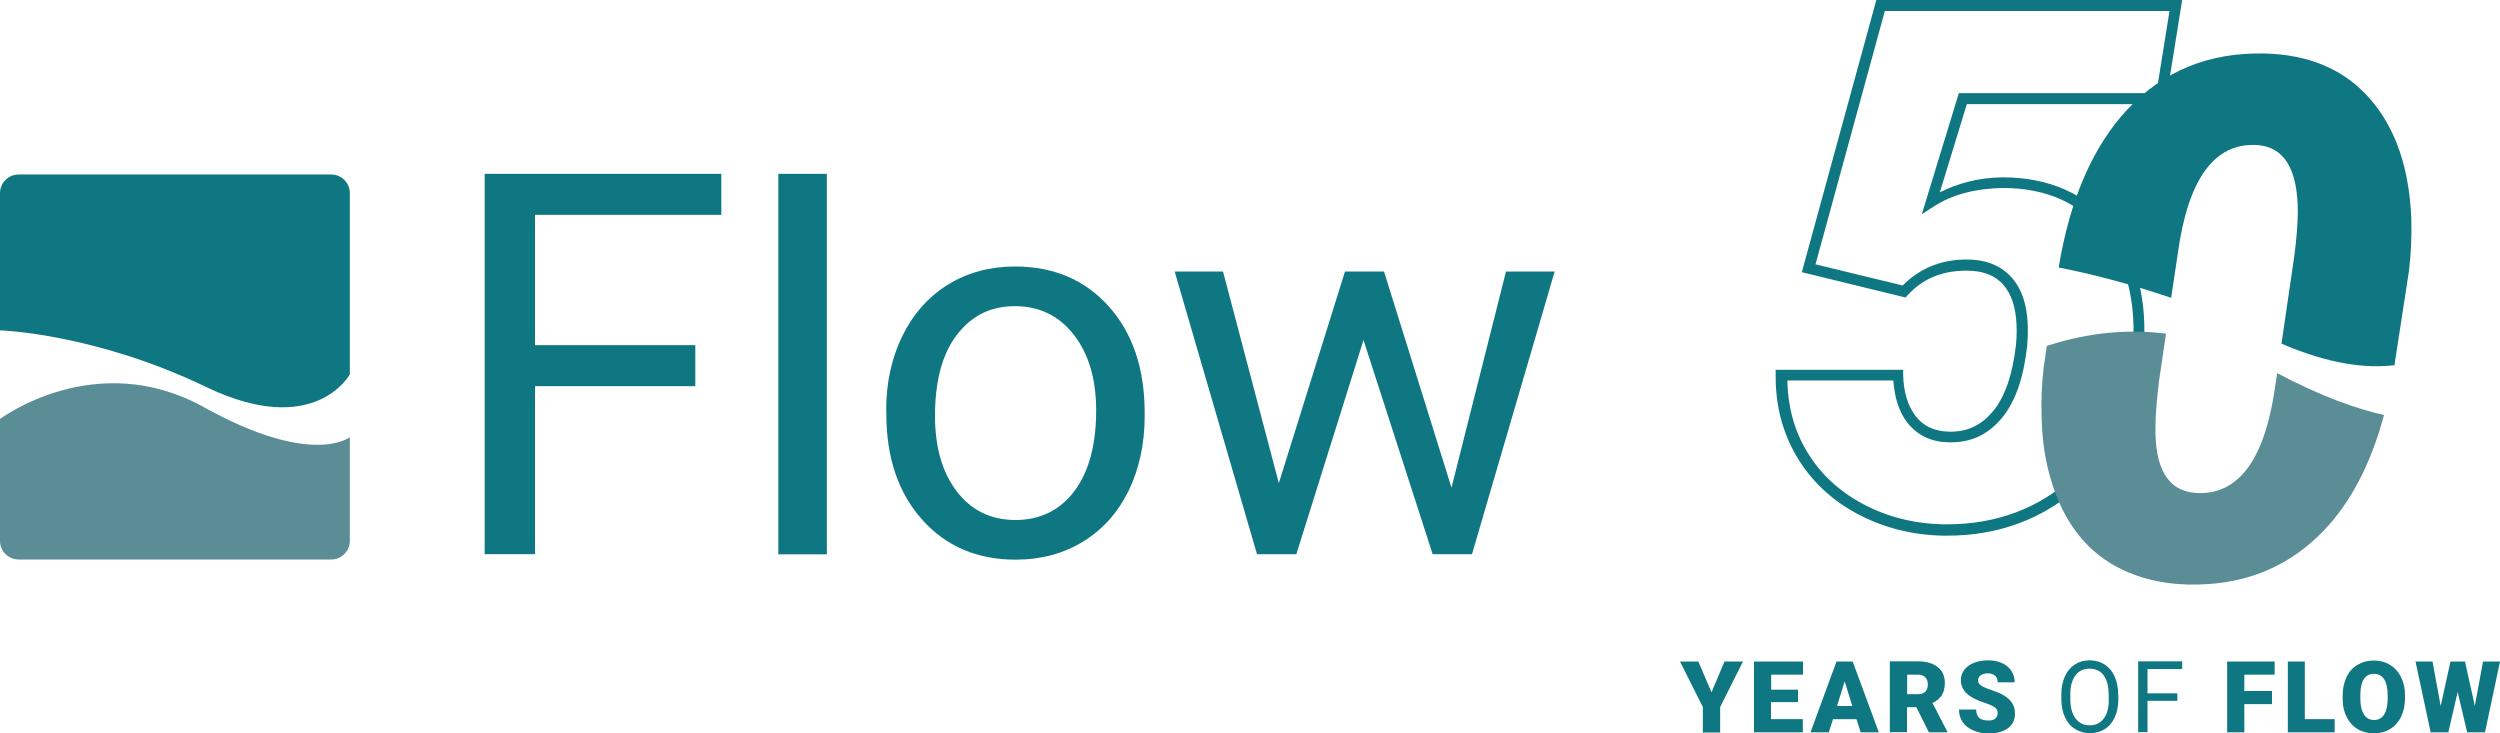 <?xml version="1.0" encoding="UTF-8"?><svg id="Layer_2" xmlns="http://www.w3.org/2000/svg" viewBox="0 0 150 44"><defs><style>.cls-1{fill:#5b8d97;}.cls-1,.cls-2{stroke-width:0px;}.cls-2{fill:#0e7781;}</style></defs><g id="Layer_1-2"><path class="cls-2" d="m119.72,43.12c-.1.07-.23.11-.4.11-.27,0-.46-.05-.57-.16-.12-.11-.18-.28-.18-.5h-1.03c0,.28.07.53.21.74.14.22.35.38.63.51.28.12.59.19.94.19.49,0,.87-.11,1.16-.32.28-.21.42-.5.42-.88,0-.47-.23-.83-.69-1.1-.19-.11-.43-.21-.73-.31s-.5-.19-.62-.27c-.12-.09-.18-.19-.18-.3,0-.12.05-.23.16-.31.11-.08.25-.12.43-.12s.33.05.43.14c.11.1.16.23.16.4h1.02c0-.26-.07-.49-.2-.69s-.32-.36-.57-.47-.52-.16-.82-.16-.6.05-.85.15c-.25.1-.45.24-.58.42-.14.18-.21.39-.21.62,0,.47.28.85.83,1.12.17.08.39.17.66.26.27.09.45.18.56.26.11.08.16.2.16.35,0,.13-.05.23-.15.31Zm-5.29-2.64h.65c.19,0,.34.05.44.16.1.1.15.25.15.43s-.05.33-.15.43c-.1.1-.25.15-.44.15h-.65v-1.17Zm1.31,3.46h1.1v-.04l-.89-1.72c.26-.12.44-.28.56-.47s.18-.44.18-.74c0-.41-.14-.72-.43-.95-.28-.22-.68-.34-1.19-.34h-1.68v4.25h1.03v-1.5h.56l.75,1.5Zm-5.06-3.06l.46,1.48h-.92l.46-1.48Zm.95,3.06h1.1l-1.57-4.25h-.97l-1.56,4.25h1.1l.25-.79h1.41l.25.79Zm-3.74-2.56h-1.62v-.9h1.91v-.79h-2.94v4.25h2.93v-.79h-1.91v-1.02h1.62v-.76Zm-5.99-1.69h-1.1l1.37,2.73v1.53h1.04v-1.53l1.37-2.73h-1.11l-.78,1.85-.79-1.85Z"/><path class="cls-2" d="m130.64,41.6h-1.79v-1.46h2.08v-.46h-2.64v4.25h.56v-1.88h1.79v-.46Zm-4.11.39c0,.49-.11.87-.31,1.13-.2.26-.48.4-.84.4s-.64-.14-.85-.42-.31-.66-.31-1.15v-.31c0-.48.11-.85.31-1.12s.48-.4.84-.4.65.13.85.4.3.66.3,1.16v.32Zm.56-.31c0-.41-.07-.78-.21-1.09-.14-.31-.34-.55-.6-.72-.26-.16-.56-.25-.9-.25s-.63.08-.89.25c-.26.17-.46.41-.6.72-.14.31-.21.67-.21,1.08v.31c0,.4.08.75.22,1.06.14.3.34.54.6.7.26.16.56.25.89.25s.64-.08.9-.25c.26-.16.46-.4.6-.71.14-.31.21-.67.21-1.09v-.27Z"/><path class="cls-2" d="m147.9,39.69h-.87l-.59,2.67-.49-2.67h-1.02l.91,4.25h1.06l.56-2.42.57,2.42h1.07l.9-4.25h-1.02l-.49,2.67-.59-2.67Zm-4.64,2.23c0,.41-.07.73-.21.95-.14.22-.34.33-.6.33-.27,0-.48-.11-.62-.34-.14-.22-.21-.54-.21-.96v-.31c.03-.77.3-1.16.82-1.16.26,0,.47.11.61.33.14.22.21.54.21.96v.2Zm1.04-.21c0-.41-.08-.77-.24-1.09s-.38-.56-.66-.73-.6-.26-.97-.26-.69.09-.98.26c-.29.17-.51.42-.66.74-.15.32-.23.69-.23,1.1v.24c0,.4.09.76.25,1.07.16.31.38.55.66.71.28.17.6.25.97.25s.69-.09.97-.26c.28-.17.5-.42.66-.74.15-.32.23-.69.23-1.1v-.2Zm-6-2.02h-1.03v4.25h2.81v-.79h-1.79v-3.46Zm-1.98,1.77h-1.66v-.98h1.82v-.79h-2.85v4.25h1.03v-1.69h1.66v-.79Z"/><polygon class="cls-2" points="120.93 16.93 120.93 16.94 120.93 16.94 120.93 16.93"/><path class="cls-2" d="m129.93,6.24l1-6.24h-18.35l-4.47,16.33,6.22,1.52.13-.14c.91-.99,2.05-1.47,3.53-1.47.57,0,1.04.09,1.43.27.4.18.71.45.96.81h0c.4.58.62,1.4.62,2.51,0,.27-.01.56-.04.86-.21,1.84-.69,3.17-1.4,4.01-.35.41-.72.71-1.13.9-.41.2-.86.3-1.37.3-.04,0-.09,0-.14,0h0c-.44-.01-.81-.1-1.14-.25-.32-.15-.6-.37-.83-.67-.47-.6-.73-1.41-.76-2.47v-.32h-7.65v.33s0,.1,0,.1c0,1.75.42,3.34,1.26,4.77.86,1.45,2.07,2.6,3.62,3.43,1.55.83,3.27,1.28,5.15,1.32h0c.09,0,.17,0,.26,0,3.09,0,5.77-1,7.97-2.98,1.95-1.75,3.17-3.96,3.63-6.59h0c.08-.43.14-.87.17-1.33h0c.04-.44.06-.88.06-1.3,0-.14,0-.28,0-.42h0c-.05-2.34-.7-4.33-1.94-5.92-.77-.99-1.71-1.73-2.81-2.22-1.1-.49-2.35-.74-3.76-.74h0c-1.45.02-2.68.36-3.76.9l1.62-5.29h11.93Zm-14.65,6.63l.76-.49c1.09-.7,2.45-1.07,4.12-1.1,1.33,0,2.48.23,3.49.68,1,.45,1.85,1.12,2.55,2.03,1.15,1.47,1.75,3.3,1.81,5.53h0c0,.13,0,.27,0,.4,0,.4-.01.82-.05,1.25h0c-.04.43-.09.85-.17,1.26h0c-.45,2.5-1.58,4.57-3.42,6.22-2.09,1.87-4.58,2.8-7.53,2.81-.08,0-.17,0-.25,0h0c-1.79-.04-3.4-.46-4.85-1.24-1.45-.78-2.57-1.84-3.36-3.19-.74-1.25-1.11-2.66-1.14-4.2h6.36c.07,1,.33,1.88.85,2.54.29.37.65.66,1.07.86.42.2.89.3,1.4.31h0c.05,0,.11,0,.16,0,.59,0,1.15-.12,1.66-.36.5-.24.95-.6,1.35-1.07.83-.99,1.33-2.45,1.54-4.36h0c.03-.33.04-.64.04-.93,0-1.19-.23-2.15-.74-2.88-.32-.45-.73-.8-1.23-1.03-.49-.23-1.07-.34-1.71-.34-1.54,0-2.83.55-3.83,1.56l-5.23-1.27,4.16-15.2h17.08l-.79,4.93h-11.85l-.07.23-2.16,7.06Z"/><path class="cls-1" d="m143.04,24.9c-.78,2.92-1.99,5.23-3.6,6.92-2.01,2.1-4.52,3.19-7.53,3.25h-.68c-1.73-.05-3.24-.47-4.54-1.24-1.32-.79-2.33-1.95-3.04-3.47-.71-1.53-1.1-3.26-1.15-5.21-.04-1.05,0-2.11.13-3.17l.18-1.23c1.95-.63,4.42-1.08,7.15-.73l-.42,2.85c-.14,1.18-.21,2.05-.21,2.62-.07,2.63.75,3.99,2.46,4.09,2.58.13,4.16-2.09,4.76-6.67l.08-.52c2.63,1.39,4.75,2.14,6.41,2.51Z"/><path class="cls-2" d="m144.53,16.31l-.85,5.52v.08c-1.71.21-3.93-.06-6.79-1.29l.77-5.27c.13-.99.2-1.87.21-2.62,0-2.6-.83-3.94-2.48-4.03-2.53-.13-4.11,2.04-4.72,6.5l-.4,2.67c-2.56-.87-4.86-1.45-6.75-1.82.68-4.11,2.06-7.27,4.12-9.48,2.15-2.31,4.89-3.43,8.22-3.36,2.7.06,4.82.97,6.35,2.73,1.53,1.76,2.35,4.16,2.47,7.2.03,1.05-.02,2.11-.15,3.18Z"/><polygon class="cls-2" points="41.72 23.17 32.1 23.17 32.1 33.25 29.08 33.25 29.08 10.43 43.28 10.43 43.28 12.89 32.1 12.89 32.1 20.71 41.72 20.71 41.72 23.17"/><rect class="cls-2" x="46.7" y="10.43" width="2.91" height="22.83"/><path class="cls-2" d="m53.17,24.62c0-1.66.33-3.16.98-4.48.66-1.33,1.57-2.35,2.74-3.07,1.17-.72,2.51-1.08,4.01-1.08,2.32,0,4.2.8,5.63,2.4,1.43,1.6,2.15,3.73,2.15,6.38v.2c0,1.65-.32,3.13-.95,4.45-.64,1.31-1.54,2.33-2.72,3.06-1.18.73-2.54,1.1-4.07,1.1-2.31,0-4.18-.8-5.61-2.4-1.43-1.6-2.15-3.72-2.15-6.35v-.2Zm2.93.34c0,1.88.44,3.39,1.31,4.53.88,1.14,2.05,1.71,3.52,1.71s2.66-.58,3.53-1.73c.87-1.16,1.31-2.77,1.31-4.85,0-1.86-.44-3.37-1.33-4.52-.89-1.15-2.07-1.73-3.54-1.73s-2.6.57-3.48,1.71c-.88,1.14-1.32,2.77-1.32,4.89Z"/><polygon class="cls-2" points="87.09 29.26 90.36 16.29 93.28 16.29 88.32 33.25 85.96 33.25 81.81 20.4 77.78 33.25 75.42 33.25 70.48 16.29 73.38 16.29 76.73 28.99 80.7 16.29 83.04 16.29 87.09 29.26"/><path class="cls-2" d="m20.99,22.46v-10.87c0-.62-.5-1.12-1.12-1.12H1.12c-.62,0-1.12.5-1.12,1.12v8.23s5.66.17,12.37,3.4c6.52,3.13,8.62-.76,8.62-.76Z"/><path class="cls-1" d="m20.99,32.45v-6.22s-2.24,1.82-8.74-1.79c-6.51-3.62-12.25.7-12.25.7v7.31c0,.62.5,1.12,1.12,1.12h18.75c.62,0,1.12-.5,1.12-1.12Z"/></g></svg>